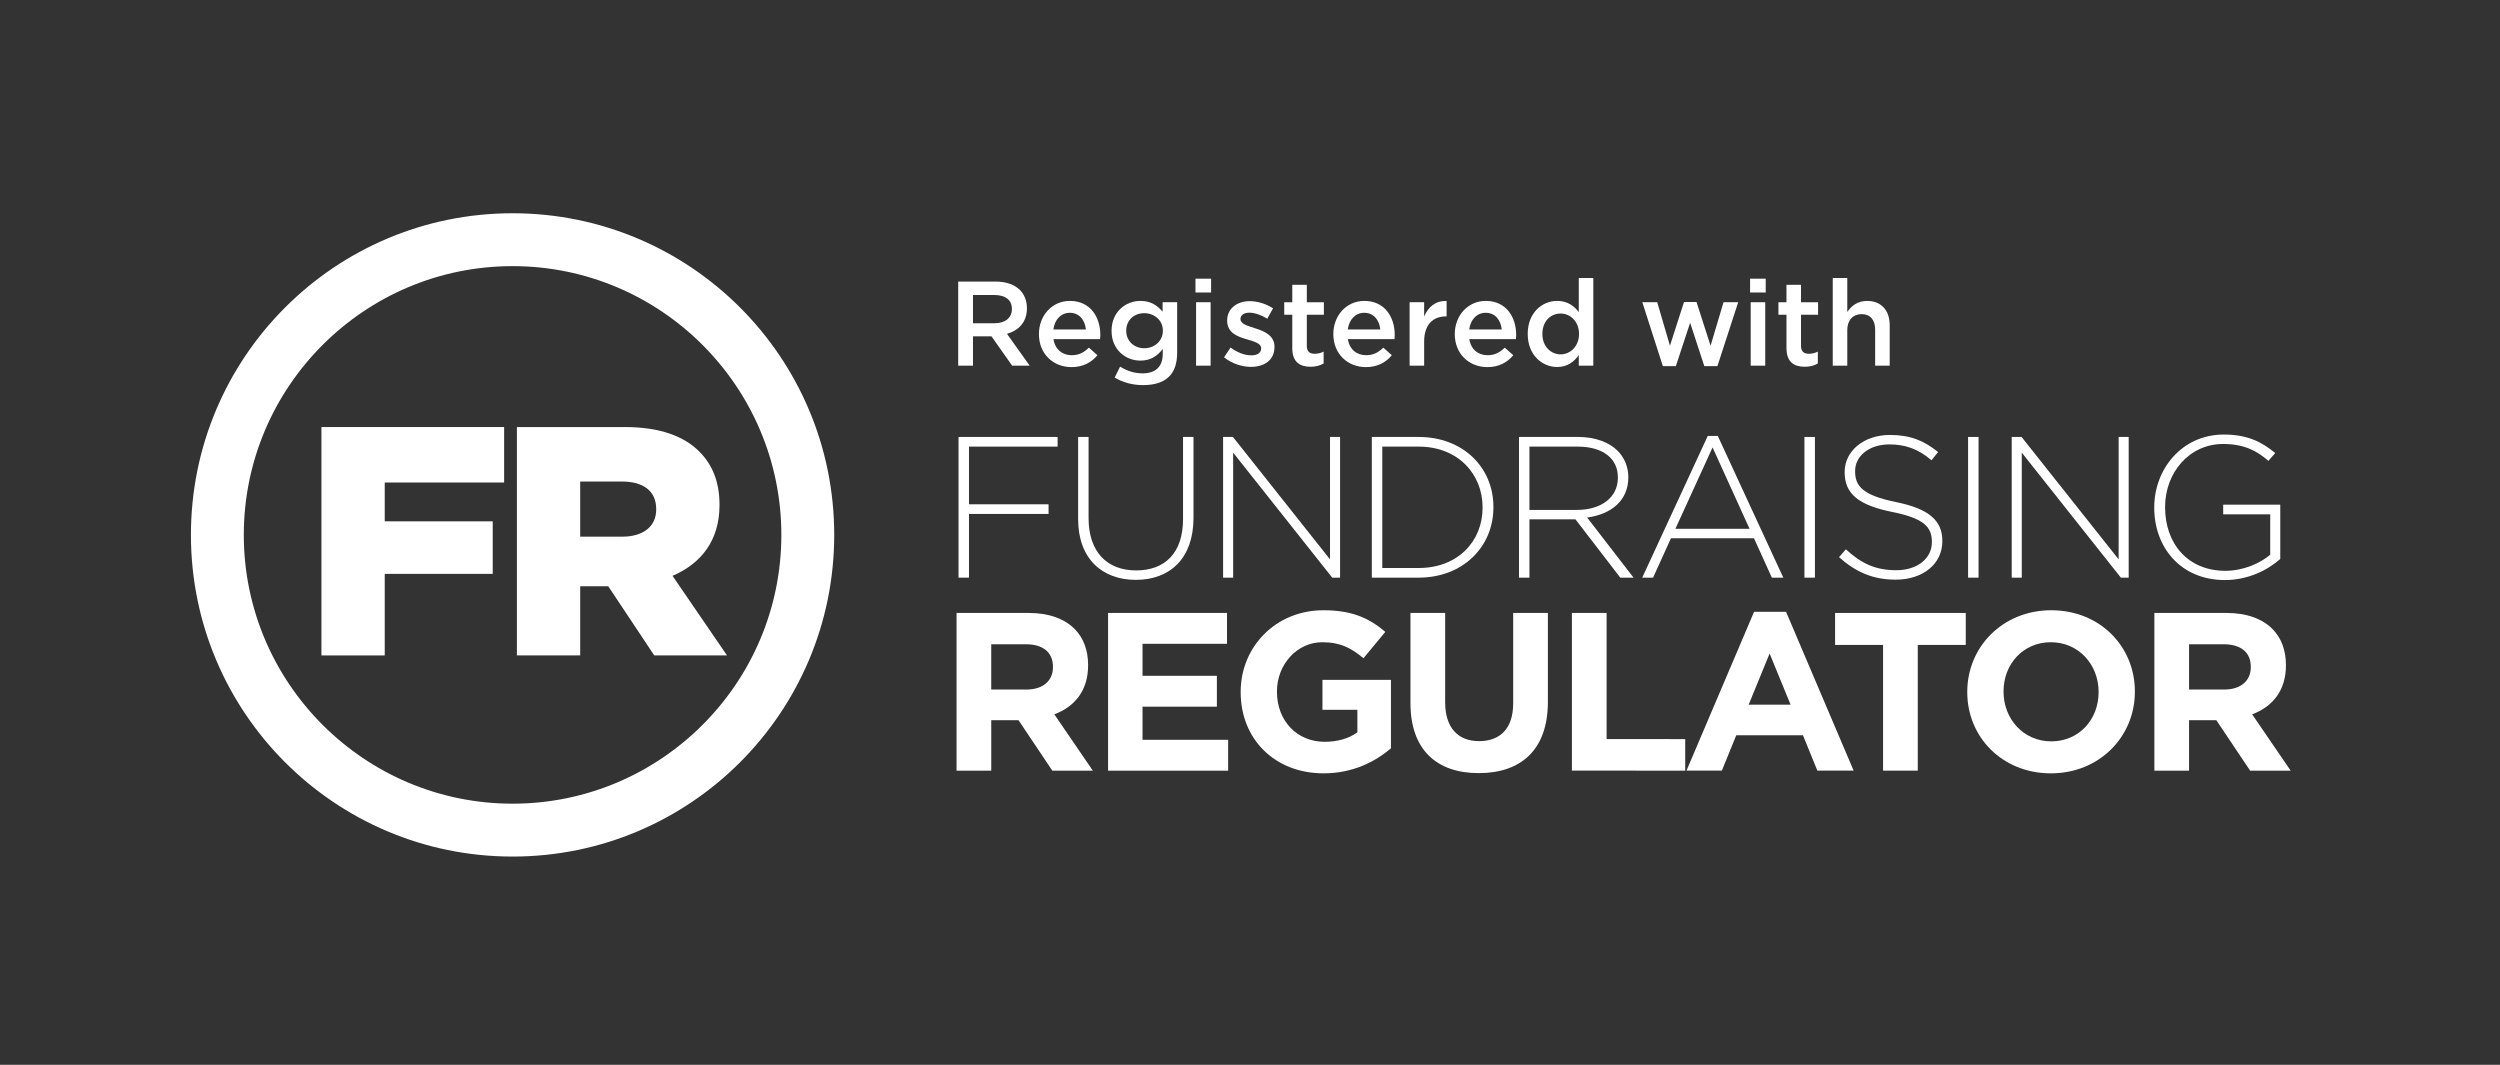 <?xml version="1.0" encoding="UTF-8" standalone="no"?><!DOCTYPE svg PUBLIC "-//W3C//DTD SVG 1.1//EN" "http://www.w3.org/Graphics/SVG/1.1/DTD/svg11.dtd"><svg width="100%" height="100%" viewBox="0 0 270 115" version="1.1" xmlns="http://www.w3.org/2000/svg" xmlns:xlink="http://www.w3.org/1999/xlink" xml:space="preserve" xmlns:serif="http://www.serif.com/" style="fill-rule:evenodd;clip-rule:evenodd;stroke-linejoin:round;stroke-miterlimit:2;"><rect x="0" y="0" width="270" height="115" fill="#333333" stroke="none"/><g id="Layer-1" serif:id="Layer 1"><path d="M55.358,23.032c-19.185,0 -34.738,15.553 -34.738,34.738c0,19.186 15.553,34.739 34.738,34.739c19.185,0 34.738,-15.553 34.738,-34.739c0,-19.185 -15.553,-34.738 -34.738,-34.738m0,5.71c16.006,0 29.028,13.022 29.028,29.028c0,16.006 -13.022,29.028 -29.028,29.028c-16.006,0 -29.028,-13.022 -29.028,-29.028c0,-16.006 13.022,-29.028 29.028,-29.028" style="fill:#fff;fill-rule:nonzero;"/><path d="M34.715,46.121l19.732,0l0,5.99l-12.896,0l0,4.193l11.663,0l0,5.673l-11.663,0l0,8.809l-6.836,0l0,-24.665Z" style="fill:#fff;fill-rule:nonzero;"/><path d="M67.205,57.96c2.291,0 3.665,-1.128 3.665,-2.925l-0,-0.07c-0,-1.973 -1.445,-2.96 -3.7,-2.96l-4.51,0l-0,5.955l4.545,0Zm-11.381,-11.839l11.663,0c3.771,0 6.378,0.986 8.034,2.642c1.444,1.445 2.184,3.312 2.184,5.744l-0,0.07c-0,3.806 -2.008,6.307 -5.074,7.611l5.885,8.597l-7.858,0l-4.968,-7.47l-3.03,0l-0,7.47l-6.836,0l-0,-24.664Z" style="fill:#fff;fill-rule:nonzero;"/><path d="M103.521,47.191l10.701,-0l-0,1.043l-9.572,-0l-0,6.229l8.595,-0l-0,1.043l-8.595,-0l-0,6.88l-1.129,-0l-0,-15.195Z" style="fill:#fff;fill-rule:nonzero;"/><path d="M116.438,56.069l0,-8.878l1.129,-0l0,8.769c0,3.583 1.932,5.645 5.144,5.645c3.082,-0 5.058,-1.867 5.058,-5.536l0,-8.878l1.128,-0l0,8.749c0,4.363 -2.538,6.685 -6.23,6.685c-3.645,-0 -6.228,-2.3 -6.228,-6.556" style="fill:#fff;fill-rule:nonzero;"/><path d="M132.094,47.191l1.064,-0l10.484,13.22l-0,-13.22l1.085,-0l-0,15.195l-0.846,-0l-10.701,-13.5l-0,13.5l-1.086,-0l-0,-15.195Z" style="fill:#fff;fill-rule:nonzero;"/><path d="M153.216,61.344c4.232,0 6.902,-2.887 6.902,-6.512l0,-0.044c0,-3.603 -2.67,-6.554 -6.902,-6.554l-3.93,0l0,13.11l3.93,0Zm-5.058,-14.153l5.058,0c4.775,0 8.074,3.279 8.074,7.555l0,0.042c0,4.276 -3.299,7.597 -8.074,7.597l-5.058,0l0,-15.194Z" style="fill:#fff;fill-rule:nonzero;"/><path d="M170.302,55.071c2.541,0 4.429,-1.281 4.429,-3.474l0,-0.042c0,-2.041 -1.607,-3.321 -4.363,-3.321l-5.189,0l0,6.837l5.123,0Zm-6.251,-7.881l6.382,0c1.867,0 3.365,0.587 4.276,1.498c0.716,0.718 1.15,1.737 1.15,2.823l0,0.044c0,2.539 -1.888,3.993 -4.449,4.34l5.014,6.49l-1.434,0l-4.839,-6.295l-4.972,0l0,6.295l-1.128,0l0,-15.195Z" style="fill:#fff;fill-rule:nonzero;"/><path d="M188.952,57.112l-3.995,-8.791l-4.014,8.791l8.009,-0Zm-4.515,-10.03l1.085,-0l7.075,15.304l-1.236,-0l-1.932,-4.255l-8.965,-0l-1.932,4.255l-1.172,-0l7.077,-15.304Z" style="fill:#fff;fill-rule:nonzero;"/><rect x="194.88" y="47.191" width="1.13" height="15.195" style="fill:#fff;"/><path d="M198.615,60.172l0.738,-0.846c1.671,1.54 3.212,2.257 5.448,2.257c2.28,-0 3.842,-1.28 3.842,-3.017l0,-0.044c0,-1.607 -0.846,-2.54 -4.298,-3.233c-3.645,-0.738 -5.123,-1.976 -5.123,-4.277l0,-0.044c0,-2.257 2.063,-3.994 4.885,-3.994c2.214,-0 3.668,0.609 5.209,1.845l-0.715,0.891c-1.434,-1.238 -2.867,-1.715 -4.538,-1.715c-2.235,-0 -3.711,1.281 -3.711,2.865l0,0.044c0,1.606 0.824,2.583 4.427,3.321c3.516,0.716 4.994,1.974 4.994,4.188l0,0.044c0,2.453 -2.107,4.146 -5.036,4.146c-2.433,-0 -4.299,-0.803 -6.122,-2.431" style="fill:#fff;fill-rule:nonzero;"/><rect x="212.553" y="47.191" width="1.13" height="15.195" style="fill:#fff;"/><path d="M217.265,47.191l1.064,-0l10.484,13.22l0,-13.22l1.085,-0l0,15.195l-0.846,-0l-10.701,-13.5l0,13.5l-1.086,-0l0,-15.195Z" style="fill:#fff;fill-rule:nonzero;"/><path d="M232.658,54.832l0,-0.044c0,-4.102 2.973,-7.857 7.511,-7.857c2.475,0 4.037,0.738 5.557,1.997l-0.738,0.846c-1.194,-1.042 -2.584,-1.824 -4.884,-1.824c-3.691,0 -6.274,3.127 -6.274,6.795l0,0.043c0,3.93 2.453,6.859 6.512,6.859c1.932,0 3.733,-0.802 4.841,-1.737l0,-4.362l-5.079,0l0,-1.042l6.164,0l0,5.861c-1.367,1.216 -3.494,2.279 -5.969,2.279c-4.796,0 -7.641,-3.538 -7.641,-7.814" style="fill:#fff;fill-rule:nonzero;"/><path d="M110.849,74.471c1.824,-0 2.871,-0.974 2.871,-2.41l0,-0.048c0,-1.606 -1.12,-2.434 -2.944,-2.434l-3.722,-0l0,4.892l3.795,-0Zm-7.542,-8.272l7.785,-0c2.166,-0 3.844,0.607 4.963,1.726c0.95,0.949 1.46,2.287 1.46,3.893l0.001,0.049c-0.001,2.75 -1.484,4.477 -3.65,5.279l4.16,6.083l-4.378,-0l-3.65,-5.45l-2.943,-0l-0,5.45l-3.747,-0l-0,-17.03Z" style="fill:#fff;fill-rule:nonzero;"/><path d="M119.672,66.199l12.845,-0.001l0,3.334l-9.124,-0.001l0,3.456l8.03,-0.001l0,3.334l-8.03,-0.001l0,3.577l9.246,-0l0,3.333l-12.967,-0l0,-17.03Z" style="fill:#fff;fill-rule:nonzero;"/><path d="M133.993,74.763l0,-0.049c0,-4.841 3.772,-8.807 8.929,-8.807c3.067,-0 4.915,0.826 6.691,2.336l-2.359,2.846c-1.315,-1.096 -2.483,-1.728 -4.453,-1.728c-2.725,-0 -4.89,2.408 -4.89,5.304l0,0.049c0,3.114 2.141,5.401 5.157,5.401c1.363,-0 2.58,-0.341 3.528,-1.022l0,-2.434l-3.771,-0l0,-3.234l7.397,-0l0,7.395c-1.752,1.484 -4.161,2.701 -7.275,2.701c-5.304,-0 -8.954,-3.722 -8.954,-8.758" style="fill:#fff;fill-rule:nonzero;"/><path d="M152.329,75.93l0,-9.731l3.747,-0l0,9.634c0,2.774 1.387,4.209 3.674,4.209c2.286,-0 3.674,-1.386 3.674,-4.088l0,-9.755l3.747,-0l0,9.609c0,5.158 -2.896,7.689 -7.47,7.689c-4.573,-0 -7.372,-2.555 -7.372,-7.567" style="fill:#fff;fill-rule:nonzero;"/><path d="M169.765,66.199l3.747,-0.001l-0,13.624l8.491,0.001l-0,3.406l-12.238,-0.001l-0,-17.03Z" style="fill:#fff;fill-rule:nonzero;"/><path d="M193.381,76.101l-2.263,-5.523l-2.262,5.523l4.525,0Zm-3.942,-10.025l3.455,0l7.299,17.152l-3.917,0l-1.557,-3.819l-7.202,0l-1.557,3.819l-3.82,0l7.299,-17.152Z" style="fill:#fff;fill-rule:nonzero;"/><path d="M203.372,69.652l-5.182,0l-0,-3.453l14.111,0l-0,3.453l-5.182,0l-0,13.576l-3.747,0l-0,-13.576Z" style="fill:#fff;fill-rule:nonzero;"/><path d="M226.649,74.763l-0,-0.049c-0,-2.919 -2.142,-5.353 -5.158,-5.353c-3.018,-0 -5.109,2.384 -5.109,5.304l-0,0.049c-0,2.919 2.14,5.353 5.156,5.353c3.018,-0 5.111,-2.385 5.111,-5.304m-14.185,-0l-0,-0.049c-0,-4.841 3.819,-8.807 9.074,-8.807c5.257,-0 9.028,3.917 9.028,8.758l-0,0.049c-0,4.841 -3.82,8.807 -9.075,8.807c-5.255,-0 -9.027,-3.917 -9.027,-8.758" style="fill:#fff;fill-rule:nonzero;"/><path d="M240.213,74.471c1.825,-0 2.872,-0.974 2.872,-2.41l0,-0.048c0,-1.606 -1.12,-2.434 -2.945,-2.434l-3.721,-0l0,4.892l3.794,-0Zm-7.541,-8.272l7.785,-0c2.165,-0 3.844,0.607 4.963,1.726c0.949,0.949 1.461,2.287 1.461,3.893l0,0.049c0,2.75 -1.484,4.477 -3.65,5.279l4.16,6.083l-4.379,-0l-3.65,-5.45l-2.943,-0l0,5.45l-3.747,-0l0,-17.03Z" style="fill:#fff;fill-rule:nonzero;"/><path d="M107.418,34.912c1.142,-0 1.868,-0.596 1.868,-1.518l-0,-0.026c-0,-0.973 -0.7,-1.505 -1.881,-1.505l-2.323,-0l-0,3.049l2.336,-0Zm-3.932,-4.502l4.048,-0c1.142,-0 2.037,0.337 2.621,0.908c0.481,0.493 0.753,1.168 0.753,1.96l-0,0.025c-0,1.493 -0.895,2.388 -2.154,2.751l2.452,3.438l-1.894,-0l-2.232,-3.166l-1.998,-0l-0,3.166l-1.596,-0l-0,-9.082Z" style="fill:#fff;fill-rule:nonzero;"/><path d="M117.278,35.587c-0.104,-1.013 -0.701,-1.805 -1.739,-1.805c-0.96,0 -1.635,0.74 -1.777,1.804l3.516,0Zm-5.073,0.506l-0,-0.026c-0,-1.959 1.388,-3.568 3.347,-3.568c2.18,0 3.283,1.713 3.283,3.685c-0,0.142 -0.013,0.285 -0.026,0.441l-5.034,0c0.168,1.116 0.96,1.739 1.972,1.739c0.765,0 1.31,-0.286 1.855,-0.818l0.922,0.818c-0.649,0.778 -1.545,1.284 -2.803,1.284c-1.985,0 -3.516,-1.44 -3.516,-3.555" style="fill:#fff;fill-rule:nonzero;"/><path d="M125.589,35.729l-0,-0.026c-0,-1.116 -0.922,-1.881 -2.011,-1.881c-1.09,0 -1.946,0.752 -1.946,1.881l-0,0.026c-0,1.116 0.869,1.881 1.946,1.881c1.089,0 2.011,-0.765 2.011,-1.881m-5.203,5.047l0.584,-1.181c0.74,0.454 1.505,0.727 2.439,0.727c1.401,0 2.167,-0.727 2.167,-2.102l-0,-0.532c-0.571,0.74 -1.285,1.259 -2.413,1.259c-1.609,0 -3.114,-1.194 -3.114,-3.205l-0,-0.026c-0,-2.024 1.518,-3.218 3.114,-3.218c1.154,0 1.868,0.532 2.4,1.168l-0,-1.025l1.57,0l-0,5.449c-0,1.155 -0.298,2.011 -0.87,2.582c-0.622,0.623 -1.582,0.921 -2.815,0.921c-1.129,0 -2.18,-0.285 -3.062,-0.817" style="fill:#fff;fill-rule:nonzero;"/><path d="M129.177,32.641l1.57,0l-0,6.851l-1.57,0l-0,-6.851Zm-0.065,-2.543l1.687,0l-0,1.492l-1.687,0l-0,-1.492Z" style="fill:#fff;fill-rule:nonzero;"/><path d="M132.196,38.597l0.7,-1.064c0.753,0.558 1.545,0.843 2.245,0.843c0.675,-0 1.064,-0.285 1.064,-0.739l0,-0.026c0,-0.532 -0.726,-0.714 -1.531,-0.96c-1.012,-0.286 -2.141,-0.701 -2.141,-2.011l0,-0.026c0,-1.297 1.077,-2.089 2.439,-2.089c0.857,-0 1.791,0.298 2.518,0.778l-0.623,1.116c-0.662,-0.402 -1.363,-0.649 -1.934,-0.649c-0.609,-0 -0.96,0.286 -0.96,0.675l0,0.026c0,0.506 0.74,0.714 1.544,0.973c0.999,0.312 2.128,0.766 2.128,1.998l0,0.026c0,1.44 -1.116,2.154 -2.543,2.154c-0.973,-0 -2.05,-0.351 -2.906,-1.025" style="fill:#fff;fill-rule:nonzero;"/><path d="M139.566,37.598l0,-3.607l-0.869,-0l0,-1.349l0.869,-0l0,-1.882l1.57,-0l0,1.882l1.843,-0l0,1.349l-1.843,-0l0,3.36c0,0.61 0.312,0.857 0.843,0.857c0.351,-0 0.662,-0.078 0.973,-0.234l0,1.285c-0.389,0.22 -0.817,0.35 -1.414,0.35c-1.155,-0 -1.972,-0.506 -1.972,-2.011" style="fill:#fff;fill-rule:nonzero;"/><path d="M149.074,35.587c-0.104,-1.013 -0.701,-1.805 -1.739,-1.805c-0.96,0 -1.635,0.74 -1.777,1.804l3.516,0Zm-5.073,0.506l0,-0.026c0,-1.959 1.388,-3.568 3.347,-3.568c2.18,0 3.283,1.713 3.283,3.685c0,0.142 -0.013,0.285 -0.026,0.441l-5.034,0c0.168,1.116 0.96,1.739 1.972,1.739c0.765,0 1.31,-0.286 1.855,-0.818l0.922,0.818c-0.65,0.778 -1.545,1.284 -2.803,1.284c-1.985,0 -3.516,-1.44 -3.516,-3.555" style="fill:#fff;fill-rule:nonzero;"/><path d="M152.238,32.641l1.57,0l-0,1.544c0.428,-1.025 1.22,-1.726 2.426,-1.674l-0,1.661l-0.09,0c-1.376,0 -2.336,0.895 -2.336,2.711l-0,2.609l-1.57,0l-0,-6.851Z" style="fill:#fff;fill-rule:nonzero;"/><path d="M162.19,35.587c-0.104,-1.013 -0.701,-1.805 -1.739,-1.805c-0.96,0 -1.635,0.74 -1.777,1.804l3.516,0Zm-5.073,0.506l0,-0.026c0,-1.959 1.388,-3.568 3.347,-3.568c2.18,0 3.283,1.713 3.283,3.685c0,0.142 -0.013,0.285 -0.026,0.441l-5.034,0c0.168,1.116 0.96,1.739 1.972,1.739c0.765,0 1.31,-0.286 1.855,-0.818l0.922,0.818c-0.65,0.778 -1.545,1.284 -2.803,1.284c-1.985,0 -3.516,-1.44 -3.516,-3.555" style="fill:#fff;fill-rule:nonzero;"/><path d="M170.534,36.08l0,-0.026c0,-1.323 -0.935,-2.193 -1.985,-2.193c-1.077,-0 -1.972,0.831 -1.972,2.193l0,0.026c0,1.323 0.908,2.192 1.972,2.192c1.05,-0 1.985,-0.882 1.985,-2.192m-5.54,-0l0,-0.026c0,-2.271 1.544,-3.555 3.179,-3.555c1.128,-0 1.842,0.558 2.335,1.206l0,-3.684l1.57,-0l0,9.471l-1.57,-0l0,-1.142c-0.506,0.714 -1.22,1.285 -2.335,1.285c-1.61,-0 -3.179,-1.285 -3.179,-3.555" style="fill:#fff;fill-rule:nonzero;"/><path d="M177.371,32.641l1.609,0l1.375,4.697l1.518,-4.723l1.35,0l1.518,4.723l1.401,-4.697l1.583,0l-2.245,6.903l-1.414,0l-1.531,-4.684l-1.544,4.684l-1.401,0l-2.219,-6.903Z" style="fill:#fff;fill-rule:nonzero;"/><path d="M189.075,32.641l1.57,0l-0,6.851l-1.57,0l-0,-6.851Zm-0.065,-2.543l1.687,0l-0,1.492l-1.687,0l-0,-1.492Z" style="fill:#fff;fill-rule:nonzero;"/><path d="M192.939,37.598l0,-3.607l-0.869,-0l0,-1.349l0.869,-0l0,-1.882l1.57,-0l0,1.882l1.843,-0l-0,1.349l-1.843,-0l0,3.36c0,0.61 0.313,0.857 0.844,0.857c0.351,-0 0.661,-0.078 0.972,-0.234l0,1.285c-0.389,0.22 -0.817,0.35 -1.413,0.35c-1.154,-0 -1.972,-0.506 -1.972,-2.011" style="fill:#fff;fill-rule:nonzero;"/><path d="M197.937,30.021l1.57,-0l0,3.672c0.441,-0.636 1.077,-1.194 2.14,-1.194c1.545,-0 2.44,1.038 2.44,2.621l0,4.372l-1.57,-0l0,-3.892c0,-1.064 -0.532,-1.674 -1.466,-1.674c-0.908,-0 -1.544,0.636 -1.544,1.7l0,3.866l-1.57,-0l0,-9.471Z" style="fill:#fff;fill-rule:nonzero;"/></g></svg>